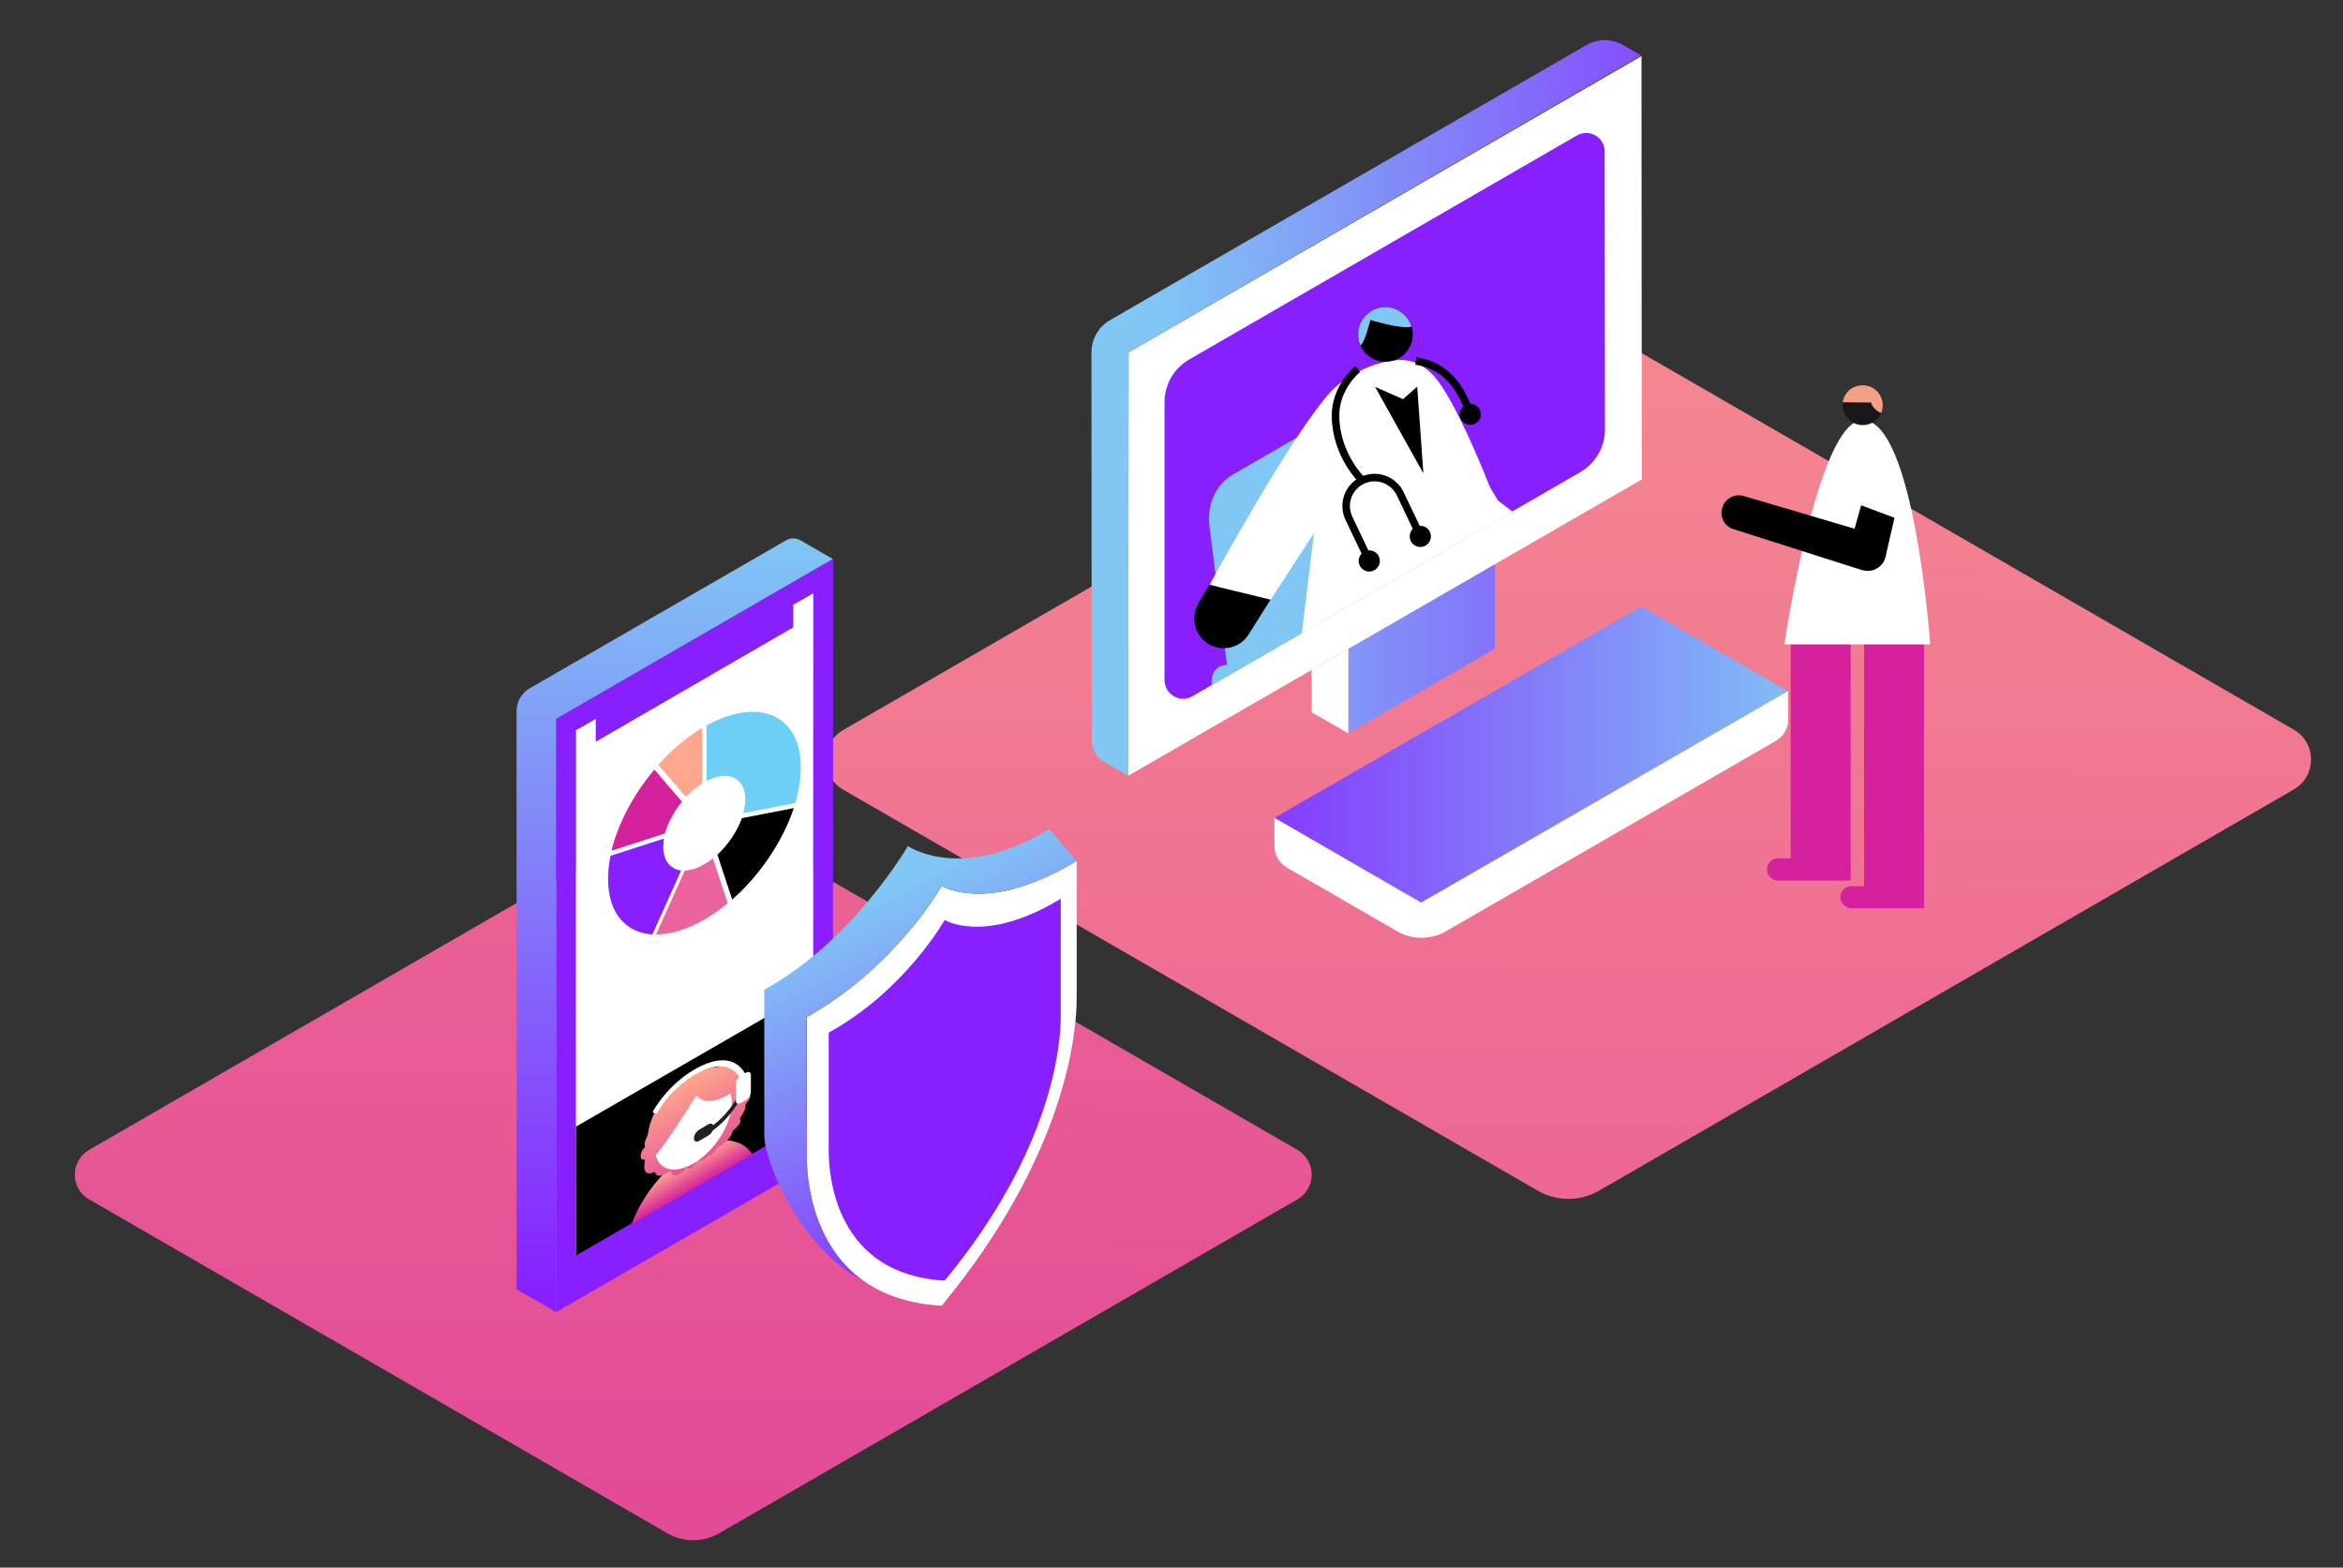 <?xml version="1.0" encoding="utf-8"?>
<!-- Generator: Adobe Illustrator 24.0.1, SVG Export Plug-In . SVG Version: 6.00 Build 0)  -->
<svg version="1.1" id="Layer_1" xmlns="http://www.w3.org/2000/svg" xmlns:xlink="http://www.w3.org/1999/xlink" x="0px" y="0px"
	 viewBox="0 0 840 562" style="enable-background:new 0 0 840 562;" xml:space="preserve">
<rect x="0" y="0" width="840" height="562" fill="#333333" stroke="none"/>
<style type="text/css">
	.st0{fill:url(#SVGID_1_);}
	.st1{fill:url(#SVGID_2_);}
	.st2{fill:url(#SVGID_3_);}
	.st3{fill:#FFFFFF;}
	.st4{fill:url(#SVGID_4_);}
	.st5{fill:url(#SVGID_5_);}
	.st6{fill:#871FFF;}
	.st7{fill:#D6219C;}
	.st8{fill:#19171C;}
	.st9{fill:#F69F87;}
	.st10{clip-path:url(#SVGID_7_);}
	.st11{fill:#80C7F5;}
	.st12{fill:url(#SVGID_8_);}
	.st13{fill:url(#SVGID_9_);}
	.st14{fill:none;stroke:url(#SVGID_10_);stroke-width:0.754;stroke-miterlimit:10;}
	.st15{fill:url(#SVGID_11_);}
	.st16{fill:none;stroke:#000000;stroke-width:2.7;stroke-miterlimit:10;}
	.st17{fill:#6DCFF6;}
	.st18{fill:#FFA68C;}
	.st19{fill:#EC649D;}
	.st20{fill:url(#SVGID_12_);}
	.st21{fill:url(#SVGID_13_);}
	.st22{fill:url(#SVGID_14_);}
	.st23{fill:url(#SVGID_15_);}
	.st24{fill:#231F20;}
	.st25{fill:url(#SVGID_16_);}
</style>
<linearGradient id="SVGID_1_" gradientUnits="userSpaceOnUse" x1="245.736" y1="938.514" x2="252.622" y2="-338.8">
	<stop  offset="0" style="stop-color:#D6219C"/>
	<stop  offset="1" style="stop-color:#FFA68C"/>
</linearGradient>
<path class="st0" d="M32,430l207.3,119.7c5.7,3.3,12.8,3.3,18.5,0L465.1,430c6.9-4,6.9-13.8,0-17.8L257.8,292.5
	c-5.7-3.3-12.8-3.3-18.5,0L32,412.2C25.1,416.2,25.1,426.1,32,430z"/>
<linearGradient id="SVGID_2_" gradientUnits="userSpaceOnUse" x1="557.871" y1="1100.315" x2="564.757" y2="-176.999">
	<stop  offset="0" style="stop-color:#D6219C"/>
	<stop  offset="1" style="stop-color:#FFA68C"/>
</linearGradient>
<path class="st1" d="M302.3,283.1l248.9,143.7c6.9,4,15.3,4,22.2,0l249-143.8c8.2-4.8,8.2-16.6,0-21.4L573.5,117.9
	c-6.9-4-15.3-4-22.2,0l-249,143.8C294,266.5,294,278.3,302.3,283.1z"/>
<linearGradient id="SVGID_3_" gradientUnits="userSpaceOnUse" x1="656.305" y1="270.522" x2="415.402" y2="270.522">
	<stop  offset="0" style="stop-color:#80C7F5"/>
	<stop  offset="0.999" style="stop-color:#871FFF"/>
</linearGradient>
<path class="st2" d="M456.9,293.2l52.6,30.4L641,247.8c0,0-52.4-30.3-52.5-30.4L456.9,293.2z"/>
<path class="st3" d="M641,247.8l0.1,10.1c0,3.2-1.7,6.1-4.4,7.7l-118.2,68.2c-5.5,3.2-12.2,3.2-17.7,0L461.3,311
	c-2.7-1.6-4.4-4.5-4.4-7.7v-10.1l52.6,30.4L641,247.8z"/>
<linearGradient id="SVGID_4_" gradientUnits="userSpaceOnUse" x1="656.305" y1="232.589" x2="415.402" y2="232.589">
	<stop  offset="8.011200e-04" style="stop-color:#871FFF"/>
	<stop  offset="1" style="stop-color:#80C7F5"/>
</linearGradient>
<polygon class="st4" points="535.9,202.2 535.9,232.6 483.4,262.9 483.4,232.6 "/>
<polygon class="st3" points="404.5,278.1 588.6,171.9 588.5,20.1 404.6,126.3 "/>
<linearGradient id="SVGID_5_" gradientUnits="userSpaceOnUse" x1="656.305" y1="146.328" x2="415.402" y2="146.328">
	<stop  offset="8.011200e-04" style="stop-color:#871FFF"/>
	<stop  offset="1" style="stop-color:#80C7F5"/>
</linearGradient>
<path class="st5" d="M404.5,278.1l-8.7-5c-2.7-1.6-4.4-4.5-4.4-7.7l-0.1-139.1c0-4.7,2.5-9.1,6.6-11.5l170.8-98.6
	c4.1-2.4,9.2-2.4,13.3,0l6.4,3.7L404.6,126.3L404.5,278.1z"/>
<path class="st6" d="M427.5,249.6l139-80.3c5.5-3.2,8.9-9,8.9-15.3l-0.1-99.7c0-5.1-5.5-8.3-10-5.7l-139,80.3
	c-5.5,3.2-8.8,9-8.8,15.3v99.7C417.6,249,423.1,252.2,427.5,249.6z"/>
<g>
	<path class="st7" d="M663.8,317.7h4.5v-90h21.5v90h0v7.9h-26c-2.2,0-4-1.8-4-4C659.8,319.4,661.6,317.7,663.8,317.7z M633.5,311.7
		c0,2.2,1.8,4,4,4h26v-6.1h0V225H642v82.7h-4.5C635.3,307.7,633.5,309.5,633.5,311.7z"/>
	<path class="st3" d="M639.7,231h52.3c0,0-5.6-80.4-24.2-80.4C651.6,150.6,639.7,231,639.7,231z"/>
	<g>
		<path d="M680.3,180.8l-4.3,18.8c-0.8,3.5-4.3,5.7-7.8,4.9c-0.2,0-0.4-0.1-0.5-0.1l-0.1,0l-46.1-14.7c-3.3-1-5.1-4.5-4-7.8
			c1-3.2,4.4-5,7.6-4.1l46.4,13.7l-8.5,4.8l5.2-18.5c0.9-3.3,4.4-5.2,7.7-4.3C679.1,174.3,681,177.6,680.3,180.8z"/>
	</g>
	<polygon class="st3" points="686.3,188.3 661,178.8 661,161.8 678.5,165.6 	"/>
	<circle class="st8" cx="667.8" cy="145.2" r="7.2"/>
	<path class="st9" d="M670.8,144.3l-10.1-0.1c0,0.1,0,0.3-0.1,0.4c0.3-3.7,3.4-6.5,7.2-6.5c4,0,7.2,3.2,7.2,7.2c0,1-0.2,2-0.6,2.8
		C671.2,146.6,670.8,144.3,670.8,144.3z"/>
</g>
<polygon class="st3" points="483.4,262.9 470.3,255.4 470.2,240.2 483.4,232.6 "/>
<g>
	<defs>
		<path id="SVGID_6_" d="M434.9,245.4l127.8-73.8c5-2.9,8.1-8.3,8.1-14.1l-0.1-91.7c0-4.7-5.1-7.6-9.2-5.3l-127.7,73.8
			c-5,2.9-8.1,8.3-8.1,14.1v91.6C425.7,244.8,430.8,247.7,434.9,245.4z"/>
	</defs>
	<clipPath id="SVGID_7_">
		<use xlink:href="#SVGID_6_"  style="overflow:visible;"/>
	</clipPath>
	<g class="st10">
		<path class="st11" d="M441.9,170.2l33.2-19.2c8.3-4.8,18.6-0.5,22.3,9.3l10.2,26.9c2.4-1.9,6.3-1.8,10.6,0.8l44.9,27.5
			c7.3,4.5,13.2,14.4,13.2,22l-0.8,12.5c0,3.9-1.5,7-3.9,8.5c-0.4,0.8-1.5,2.7-3.2,4.8l9.5,63.7c0.4,2.7-1.5,5.2-4.2,5.7l-0.6,0.1
			c-2.7,0.4-5.2-1.5-5.7-4.2l-8.6-57.9l-49,28.3l9.4,63.4c0.4,2.9-1.6,5.6-4.4,6h0c-2.9,0.4-5.6-1.6-6-4.4l-9.1-61.2
			c-1.8-0.2-3.9-0.9-6.1-2.3l-27.7-17l-7.2,48.3c-0.4,2.5-2.7,4.3-5.3,3.9l-1.2-0.2c-2.5-0.4-4.3-2.7-3.9-5.3l7.8-52.8l-7.4-4.5
			c-7.3-4.5-13.5-13.8-13.9-20.8l-0.4-6.7c-0.3-4.5,2-7,5.5-7l-6.3-49.7C432.6,181,435.9,173.7,441.9,170.2z"/>
		<g>
			<path class="st3" d="M537.1,179.5l-2.9-4.8c0,0-12.5-32.2-20.6-40.4c-5-5.1-9.9-6.1-16.9-4.6c-7.9,1.7-15.6,6.5-19.4,10.5
				c-14,15-43.6,69.4-43.6,69.4l21.9,5.3l15.5-23.8l-6.2,51l32.3,23.8l53.6-28.9l-8.3-29.7l13.9-13.1L537.1,179.5z"/>
			<circle cx="496.7" cy="119.9" r="9.8"/>
			<path d="M455.5,215l-7.7,12.2c-3,5.1-9.6,6.7-14.6,3.6v0c-4.9-3-6.5-9.4-3.6-14.4l4-6.7L455.5,215z"/>
			<path class="st11" d="M496.7,110.1c-5.4,0-9.8,4.4-9.8,9.8c0,1.4,0.3,2.7,0.8,3.9c1.6-0.7,3.6-9.1,3.6-9.1s11.2,3.5,14.8,2.4
				C504.8,113.1,501.1,110.1,496.7,110.1z"/>
			
				<linearGradient id="SVGID_8_" gradientUnits="userSpaceOnUse" x1="-1188.948" y1="356.223" x2="-1116.615" y2="356.223" gradientTransform="matrix(-1 0 0 1 -615.787 0)">
				<stop  offset="0" style="stop-color:#D6219C"/>
				<stop  offset="1" style="stop-color:#D6219C"/>
			</linearGradient>
			<path class="st12" d="M533.1,310.4l-32.2,98.5h57.9c5,0,9.2-4,9.3-9v0c0.2-5.2-3.9-9.5-9.1-9.6l-10.7-0.3l24.9-86.5"/>
			
				<linearGradient id="SVGID_9_" gradientUnits="userSpaceOnUse" x1="-1253.677" y1="326.513" x2="-1181.344" y2="326.513" gradientTransform="matrix(-1 0 0 1 -615.787 0)">
				<stop  offset="0" style="stop-color:#D6219C"/>
				<stop  offset="1" style="stop-color:#D6219C"/>
			</linearGradient>
			<path class="st13" d="M597.8,280.7l-32.2,98.5h57.9c5,0,9.2-4,9.3-9v0c0.2-5.2-3.9-9.5-9.1-9.6l-10.7-0.3l24.9-86.5"/>
			<polygon points="493,138.7 510.3,169.7 508.1,138.6 503,143.1 			"/>
		</g>
	</g>
</g>
<g>
	
		<linearGradient id="SVGID_10_" gradientUnits="userSpaceOnUse" x1="1527.372" y1="298.273" x2="1539.857" y2="298.273" gradientTransform="matrix(-1 0 0 1 1754.631 0)">
		<stop  offset="8.011200e-04" style="stop-color:#6F54A2"/>
		<stop  offset="1" style="stop-color:#84C3EB"/>
	</linearGradient>
	<path class="st14" d="M226.9,317.9c-3.4-13.3-7.4-26.4-11.8-39.3"/>
	<path class="st6" d="M199.4,257.7l0,212.7l99.2-57.3l0.1-212.7L199.4,257.7z M206.5,449.9l0-188.2l7.1-4.1l0,8.2l70.9-40.9l0-8.2
		l7.1-4.1l-0.1,188.2L206.5,449.9z"/>
	<linearGradient id="SVGID_11_" gradientUnits="userSpaceOnUse" x1="241.923" y1="466.682" x2="241.923" y2="192.18">
		<stop  offset="8.011200e-04" style="stop-color:#871FFF"/>
		<stop  offset="1" style="stop-color:#80C7F5"/>
	</linearGradient>
	<path class="st15" d="M298.6,200.4l-11.8-6.8c-1.5-0.8-3.3-0.8-4.8,0L190,246.7c-3,1.7-4.8,4.9-4.8,8.3l0,207.2l14.2,8.2l0-212.7
		L298.6,200.4z"/>
	<polygon class="st3" points="206.5,449.9 206.5,261.8 213.6,257.7 213.6,265.9 284.4,224.9 284.4,216.8 291.6,212.7 291.5,400.9 	
		"/>
</g>
<g>
	<path class="st16" d="M490.9,201.1l-7.3-15.3c-2.4-5.1-0.3-11.1,4.8-13.6v0c5.1-2.4,11.1-0.3,13.6,4.8l7.3,15.3"/>
	<path class="st16" d="M486.8,132.3c0,0-8.2,6.4-8,17.1c0.3,14.2,9.7,22.9,9.7,22.9"/>
	<g>
		<path class="st16" d="M507.6,129.4c9.8,1.5,15.8,8.1,19.5,19.1"/>
		<circle cx="527.1" cy="148.5" r="3.8"/>
		<circle cx="509.2" cy="192.3" r="3.8"/>
		<circle cx="490.9" cy="201.1" r="3.8"/>
	</g>
</g>
<g id="XMLID_5130_">
	<g id="XMLID_5136_">
		<path id="XMLID_34_" class="st17" d="M267.2,286.6c0,1.6-0.3,3.2-0.7,4.9l18.6-3.6c1.3-4.4,2-8.7,2-12.8c0-18.8-15-25.4-33.8-15
			V280C261.1,275.9,267.2,278.8,267.2,286.6z"/>
	</g>
	<g id="XMLID_5135_">
		<path id="XMLID_33_" class="st18" d="M251.7,280.9V261c-5.7,3.4-11,8-15.7,13.2l9.9,11.5C247.7,283.9,249.7,282.2,251.7,280.9z"/>
	</g>
	<g id="XMLID_5134_">
		<path id="XMLID_32_" class="st19" d="M252.5,309.8c-2.5,1.5-4.9,2.2-7,2.3L235.2,335c5.1,0,11-1.7,17.3-5.3
			c2.9-1.7,5.7-3.6,8.4-5.9l-5.3-16.1C254.6,308.5,253.6,309.2,252.5,309.8z"/>
	</g>
	<g id="XMLID_5133_">
		<path id="XMLID_31_" d="M257.2,306.4l5.3,16.1c10-8.8,18.1-20.9,22.1-32.8l-18.6,3.6C264.3,298,261.1,302.8,257.2,306.4z"/>
	</g>
	<g id="XMLID_5132_">
		<path id="XMLID_30_" class="st6" d="M237.8,303.6c0-1,0.1-2,0.3-3l-19.2,6.2c-0.6,2.8-0.9,5.6-0.9,8.3c0,12.2,6.3,19.3,15.9,19.9
			l10.3-22.9C240.4,311.6,237.8,308.6,237.8,303.6z"/>
	</g>
	<g id="XMLID_5131_">
		<path id="XMLID_29_" class="st7" d="M244.5,287.4l-9.9-11.5c-7.4,8.8-13,19.2-15.4,29.1l19.2-6.2
			C239.5,294.9,241.7,290.9,244.5,287.4z"/>
	</g>
</g>
<polygon points="291.6,401 206.5,450.1 206.5,403.9 291.6,354.8 "/>
<linearGradient id="SVGID_12_" gradientUnits="userSpaceOnUse" x1="248.262" y1="283.815" x2="248.262" y2="272.147" gradientTransform="matrix(1 -0.577 0 1 0 285.868)">
	<stop  offset="0" style="stop-color:#D6219C"/>
	<stop  offset="0.998" style="stop-color:#FFA68C"/>
</linearGradient>
<path class="st20" d="M269.8,413.9c-3.8-6-12.1-6.9-21.7-1.3c-9.4,5.5-17.6,15.6-21.5,25.8c0.1,0.1,0.2,0.1,0.4,0.2L269.8,413.9z"/>
<linearGradient id="SVGID_13_" gradientUnits="userSpaceOnUse" x1="259.033" y1="295.761" x2="259.033" y2="243.047" gradientTransform="matrix(1 -0.577 0 1 0 285.868)">
	<stop  offset="0" style="stop-color:#D6219C"/>
	<stop  offset="0.998" style="stop-color:#FFA68C"/>
</linearGradient>
<path class="st21" d="M249,385.2c2-1.1,4-2,5.9-2.4c0,0,0,0,0,0c0,0,0,0,0,0c0.9-0.2,1.7-0.3,2.5-0.3c7.8-2.7,9.1,1.2,9.1,4.2
	c0,1.4-0.3,2.7-0.3,2.8c0,0,0,0,0,0c1.4,0.1,2.8-0.2,2.8,0.8c0,0.4-0.2,1-0.8,2c0.5,0.1,0.8,0.4,0.8,0.8c0,0.6-0.9,1.9-1.7,2.7
	c0,0.1,0,0.2,0,0.4c0,1.4-0.8,3.1-2.1,4.8c0.2,0.1,0.3,0.4,0.3,0.7c0,1.1-1.5,2.7-2.8,3.7c-0.4,1.7-1.9,4.1-5.2,5.9
	c-0.2,0.1-0.4,0.2-0.5,0.3c-0.4,0.9-1.3,2-2.6,2.9c-0.1-0.5-0.1-0.9-0.2-1.4c0-0.1,0-0.1,0-0.2c0-0.2,0-0.5,0-0.7
	c0.1-0.1,0.2-0.3,0.3-0.4c0.9-1.1,1.8-2.3,2.7-3.6c1.4-2.1,2.5-4.5,3.2-7c0.2,0,0.4,0,0.7-0.2c1.1-0.6,2.1-2.8,2.1-5.4
	c0-0.3,0-0.7,0-1c0-0.1,0-0.4,0-0.4c0-0.3-0.3-0.2-0.7,0c-0.6,0.3-0.9,0.8-1.1,1.3c0-0.9,0.3-1.9,0-2.6c-1.6-4.3-6.6-1.4-12.5,1
	c0,0-0.1,0-0.1,0.1V385.2"/>
<linearGradient id="SVGID_14_" gradientUnits="userSpaceOnUse" x1="248.002" y1="295.761" x2="248.002" y2="243.047" gradientTransform="matrix(1 -0.577 0 1 0 285.868)">
	<stop  offset="0" style="stop-color:#D6219C"/>
	<stop  offset="0.998" style="stop-color:#FFA68C"/>
</linearGradient>
<path class="st22" d="M231.3,411.2c-0.8-1.9,1-3.8,1-4.6c0-0.1,0.5-5.4,3.9-10.2c4.6-6.5,13.5-13.3,19.5-13.1
	c10.8-3.5,7.9,7.5,8,7.5c1.8,0.2,3.6-0.2,1.8,2.9c0.4,0.1,0.7,0.4,0.7,0.9c0,0.6-0.8,1.8-1.6,2.6c0.1,1.4-0.6,3.3-1.9,5
	c0.2,0.1,0.3,0.4,0.3,0.7c0,1.1-1.4,2.6-2.5,3.6c-0.4,1.7-1.8,4-4.7,5.7c-0.2,0.1-0.3,0.2-0.5,0.3c-0.4,1-1.5,2.4-3,3.2
	c-1.1,0.6-1.7,0.5-2.1,0.3c-0.1,0.1-0.3,0.2-0.5,0.3c-0.2,0.9-0.7,1.8-1.8,2.4c-0.8,0.5-1.5,0.4-1.7,0c-0.1,0.1-0.3,0.1-0.4,0.2
	c-0.4,0.6-1,1.3-2,1.9c-1.8,1-3.3,0.6-3.3-0.7l0-0.2c-0.6,0.2-1.2,0.4-2,0.9c-3.5,2-3.6-0.8-3.8-0.7c-2.6,1.4-3.7,0-3.7-1.4
	c0-3.1,0.7-3-0.4-3C229.4,415.9,229.1,413.2,231.3,411.2"/>
<ellipse transform="matrix(0.601 -0.799 0.799 0.601 -223.087 359.564)" class="st3" cx="248.6" cy="403.3" rx="18.4" ry="10.4"/>
<linearGradient id="SVGID_15_" gradientUnits="userSpaceOnUse" x1="248.79" y1="295.761" x2="248.79" y2="243.047" gradientTransform="matrix(1 -0.577 0 1 0 285.868)">
	<stop  offset="0" style="stop-color:#D6219C"/>
	<stop  offset="0.998" style="stop-color:#FFA68C"/>
</linearGradient>
<path class="st23" d="M248,387.6c-1.4,0.3-3.1,1.1-5.2,3c0,0-10.4,16-9.1,24.3c0.4,2.2,11.1-14.4,16-22.2c1.9,2.4,5.8,3.6,14-1.8
	C263.8,390.9,266.8,379.5,248,387.6z"/>
<path class="st24" d="M252.8,407.1v-1.8c7.5-4.3,11.2-11.4,11.2-11.5l1.4,0.2C265.3,394.3,261.1,402.3,252.8,407.1z"/>
<path class="st24" d="M253.9,407.1l-3.2,1.9c-1,0.6-1.9,0.2-1.9-0.8V408c0-1,0.8-2.4,1.9-3l3.2-1.9c1-0.6,1.9-0.2,1.9,0.8v0.2
	C255.8,405.2,255,406.5,253.9,407.1z"/>
<path class="st3" d="M267.4,394.4l-1.8,1c-1,0.6-1.8,0.2-1.8-0.8v-6.1c0-1,0.8-2.3,1.8-2.9l1.8-1c1-0.6,1.8-0.2,1.8,0.8v6.1
	C269.2,392.5,268.4,393.8,267.4,394.4z"/>
<path class="st3" d="M249,383.4c-7.1,4.1-11.5,9.8-13.5,12.8c0,0,0,0-0.1,0.1l-0.5,0.8c0,0.1-0.1,0.1-0.1,0.1l-0.6,1
	c-0.2,0.3-0.2,0.6,0,0.7l0.8,0.3c0.2,0.1,0.5-0.1,0.7-0.4l1.3-2c0,0,0,0,0-0.1c1.8-2.6,5.8-7.7,12.1-11.4
	c14.4-8.3,17.1,3.2,17.2,3.7l2-1.5C268.2,387.5,265.2,374.1,249,383.4z"/>
<g>
	<path class="st3" d="M337.6,468.1c-45.3-2.6-48.4-43.1-48.4-54.2c0-11.1,0-49.3,0-49.3c31.8-17.4,48.4-47,48.4-47
		s16.6,10.4,48.4-8.9c0,0,0,38.2,0,49.3S382.9,413.3,337.6,468.1z"/>
	<linearGradient id="SVGID_16_" gradientUnits="userSpaceOnUse" x1="374.815" y1="451.094" x2="310.331" y2="322.125">
		<stop  offset="8.011200e-04" style="stop-color:#871FFF"/>
		<stop  offset="1" style="stop-color:#80C7F5"/>
	</linearGradient>
	<path class="st25" d="M325.5,303.3c0,0,18.9,13.3,50.7-6.1l9.8,11.5c-31.8,19.3-48.4,8.9-48.4,8.9s-16.6,29.6-48.4,47
		c0,0,0,38.2,0,49.3c0,8.2,1.7,32.3,20.6,45.5C286.2,447.2,274,415.8,274,407c0-11.1,0-52.2,0-52.2
		C305.8,337.4,325.5,303.3,325.5,303.3z"/>
	<path class="st6" d="M338.7,459.1c-38.9-2.2-41.6-37.1-41.6-46.6c0-9.5,0-42.3,0-42.3c27.3-15,41.6-40.4,41.6-40.4s14.3,9,41.6-7.6
		c0,0,0,32.8,0,42.3C380.3,374,377.6,412,338.7,459.1z"/>
</g>
</svg>
